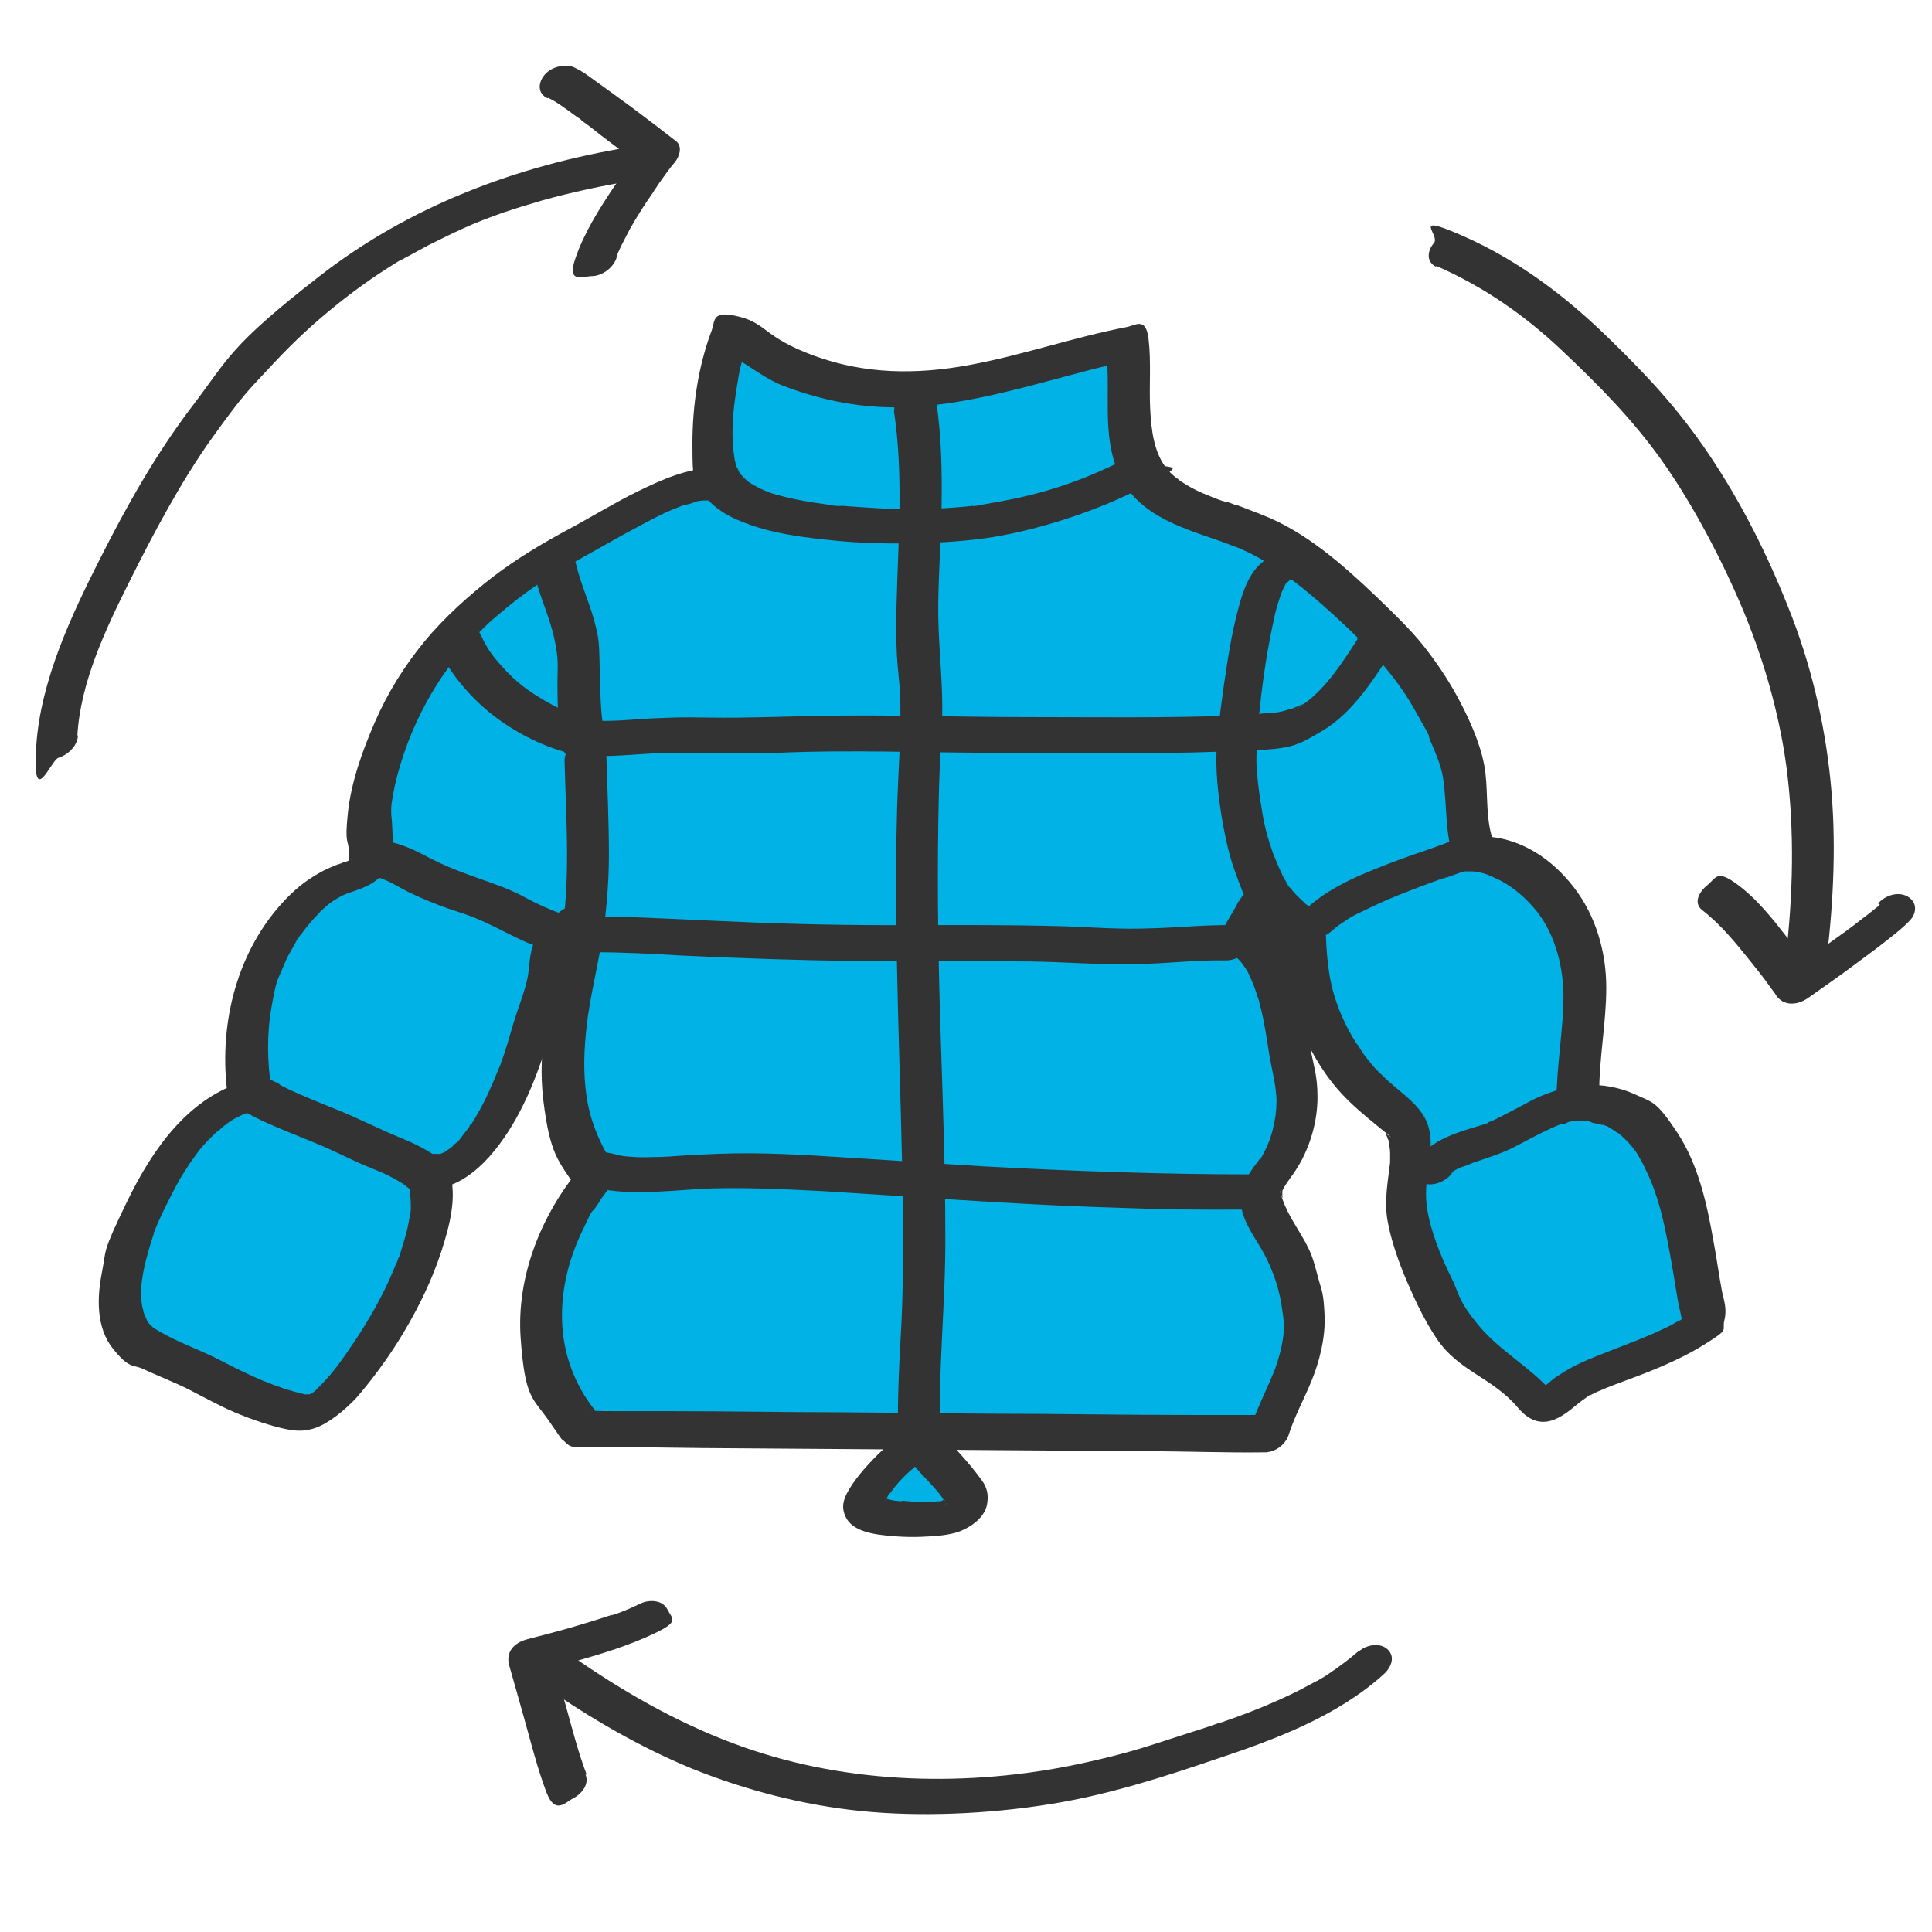 <svg viewBox="0 0 350 350" version="1.1" xmlns="http://www.w3.org/2000/svg" id="Working_Files">
  
  <defs>
    <style>
      .st0 {
        fill: #00b2e5;
      }

      .st1 {
        fill: #333;
      }
    </style>
  </defs>
  <g>
    <path d="M167.32,261.33v-.88h.59c0,3.53,14.82,12.76,4.12,14.53-2.65.49-14.13.88-14.53-2.06-.49-3.24,7.75-10.5,9.91-11.58h-.1Z" class="st0"></path>
    <path d="M251.24,114.6c6.28,6.28,10.4,13.15,13.64,21.3,2.36,5.99.79,12.66,2.85,18.26v.39c-.98,0-2.06.2-3.04.49-7.07,2.45-19.83,6.67-25.13,11.48l-3.14.69c-2.26-.88-4.12-2.75-5.59-5.1-4.51-7.07-6.09-18.75-5.99-24.83,0-.98.1-2.55.29-4.51h.1c4.71-.2,10.6-.59,14.43-3.73,4.32-3.44,7.36-8.15,10.31-12.66l1.28-1.86v.1Z" class="st0"></path>
    <path d="M286.77,199.79c.69,0,1.37-.1,2.06,0,16.68.69,18.06,23.65,20.41,35.73.79,4.32.79,4.51-2.94,6.67-2.45,1.47-5.4,2.65-8.05,3.63-3.44,1.37-7.07,2.45-10.31,4.12-2.85,1.47-5.1,4.12-8.15,5.1-5.01-6.09-12.27-8.83-16.1-16-3.24-5.99-6.58-12.66-7.66-19.43-1.08-6.58,3.14-13.25-2.06-17.57-6.18-5.2-10.01-8.83-13.35-16.49-2.65-6.09-3.14-11.48-3.04-17.96-.29,0-.59-.2-.88-.29l3.14-.69c5.3-4.91,17.96-9.03,25.13-11.48.98-.29,1.96-.49,3.04-.49,5.99,0,12.56,4.81,15.7,9.52,7.66,11.38,3.24,22.48,3.14,34.74v.98l-.1-.1Z" class="st0"></path>
    <path d="M95.58,190.37c-2.06,6.77-8.93,22.87-17.76,21.89v.2l-.39.2c-2.85-2.55-8.24-4.12-11.88-5.99-5.89-3.04-12.37-4.81-18.16-8.15l-1.67.2c-1.86-11.19.29-23.65,7.85-32.58,2.26-2.75,4.22-4.32,7.26-5.99,1.37-.69,4.91-1.47,5.69-2.45.49-.69.79-1.47.98-2.45l1.86.29c3.24.39,5.99,2.45,9.03,3.93,3.73,1.77,7.85,2.75,11.68,4.42,3.14,1.28,6.09,3.14,9.13,4.32.98.39,1.96.59,2.94.79-.59.59-1.08,1.08-1.57,2.16-.79,1.67-.59,4.42-1.18,6.28-1.28,4.32-2.65,8.64-3.93,12.86l.1.1Z" class="st0"></path>
    <path d="M47.49,198.52c5.79,3.24,12.27,5.1,18.16,8.15,3.63,1.86,9.03,3.44,11.88,5.99l.39-.2c3.44,7.36-4.02,22.67-7.95,28.76-2.65,4.12-5.79,8.64-9.13,12.17-3.34,3.44-5.59,2.94-10.31,1.57-4.81-1.37-9.52-3.93-13.84-6.28-3.04-1.57-9.81-3.83-12.17-6.28-4.61-4.81-.98-16.49,1.47-21.79,4.02-8.64,9.91-19.14,19.83-21.79l1.67-.2v-.1Z" class="st0"></path>
    <path d="M106.67,136.68c.29,10.99,1.18,21.69-.59,32.58-1.28,0-2.55,0-3.73-.29-.98-.2-1.96-.39-2.94-.79-3.14-1.18-6.09-3.04-9.13-4.32-3.83-1.57-7.95-2.65-11.68-4.42-3.04-1.47-5.79-3.44-9.03-3.93l-1.86-.29c.39-2.55-.29-5.89,0-7.95.88-8.15,4.71-17.57,9.23-24.34,1.57-2.45,3.44-4.81,5.4-7.07l2.26.88c3.24,7.56,13.54,15.11,22.08,16.68.2.59.39,1.08.59,1.18l-.39,1.96-.2.1Z" class="st0"></path>
    <path d="M105.59,117.94c.2,2.26,0,11.97.88,15.51-8.64-1.67-18.84-9.23-22.08-16.68l-2.26-.88c5.2-5.89,11.58-10.89,18.26-14.72l.98,1.67c1.08,4.81,3.83,9.72,4.22,15.21v-.1Z" class="st0"></path>
    <path d="M166.44,73.48c1.08,6.77,1.08,14.53.98,21.69-4.02.1-8.15,0-12.27-.39-6.58-.49-20.41-1.77-24.05-7.95-.2-.39-.39-.88-.59-1.28-1.96-6.18.2-19.43,2.36-25.22,3.73.79,7.66,4.71,11.48,6.28,6.48,2.55,13.05,3.93,20.12,3.73h1.67l.2,3.24.1-.1Z" class="st0"></path>
    <path d="M207.56,84.86l-.49.29c-12.66,6.77-25.81,9.72-39.55,10.01.2-7.16,0-14.92-.98-21.69l-.2-3.24c13.64-.69,25.52-5.59,38.67-8.15.88,6.97-.98,16,2.55,22.67v.1Z" class="st0"></path>
    <path d="M226.8,215.89l2.36.29v1.47c.69,3.44,4.71,8.05,5.89,11.97,1.08,3.44,1.86,6.97,1.86,10.6,0,7.16-4.42,12.96-6.48,19.33l-63.21-.49c-.2-10.99.98-22.18.98-33.17,0-4.02,0-8.15-.2-12.17,1.86.1,3.73.29,5.69.39,17.67,1.08,35.33,1.77,53,1.77h.1Z" class="st0"></path>
    <path d="M225.23,132.86c-13.54.59-27.09.39-40.63.39s-11.29-.1-16.98-.2c.2-5.3,0-10.6-.39-15.9-.59-6.58,0-12.96.2-19.53v-2.36c13.74-.29,26.89-3.34,39.55-10.01l.49-.29c.39.79.88,1.47,1.37,2.16,4.32,5.59,15.31,7.16,21.49,10.5,7.56,4.22,14.82,10.99,20.91,17.08l-1.28,1.86c-2.94,4.51-5.99,9.23-10.31,12.66-3.83,3.04-9.72,3.44-14.43,3.73h-.1l.1-.1Z" class="st0"></path>
    <path d="M230.92,162.2l-2.36,1.67c-.79,2.06-2.36,3.83-3.14,5.89l-1.96,1.08c-6.97-.2-14.13.98-21.3.59-11.68-.59-23.46-.59-35.23-.59-.2-11.97-.2-23.95.49-35.92v-1.86c5.69,0,11.38.2,16.98.2,13.54,0,27.09.29,40.63-.39-.2,1.96-.29,3.63-.29,4.51-.1,6.09,1.47,17.76,5.99,24.83h.2Z" class="st0"></path>
    <path d="M234.95,193.51c1.28,5.69.88,10.01-1.67,15.31-1.47,3.14-3.93,4.81-4.22,7.36l-2.36-.29c-17.67,0-35.33-.69-53-1.77-1.86-.1-3.73-.2-5.69-.39-.29-14.33-.88-28.66-1.08-42.99,11.78,0,23.56,0,35.23.59,7.16.39,14.23-.79,21.3-.59l1.96-1.08c7.16,2.55,8.15,17.57,9.52,23.75v.1Z" class="st0"></path>
    <path d="M167.62,133.05v1.86c-.59,11.97-.69,23.95-.49,35.92h-7.56c-15.9,0-31.5-.88-47.31-1.47h-6.09c1.77-10.89.88-21.59.59-32.58l.39-1.96c-.2-.2-.39-.59-.59-1.18.88.2,1.77.29,2.65.29,4.71.2,9.23-.59,13.84-.59,6.18,0,12.27.29,18.45,0,8.74-.39,17.47-.29,26.21-.2l-.1-.1Z" class="st0"></path>
    <path d="M109.12,211.77c-.2,0-.29,0-.2.1l-.79.49c-8.64-13.15-5.2-26.3-2.36-41.03.1-.69.29-1.37.39-2.16h6.09c15.8.69,31.5,1.47,47.31,1.47s5.01,0,7.56,0c.2,14.33.79,28.66,1.08,42.99-11.78-.79-23.56-1.77-35.33-1.77-7.07,0-16.88,1.77-23.75-.29v.2Z" class="st0"></path>
    <path d="M167.13,117.15c.39,5.3.59,10.6.39,15.9-8.74-.1-17.47-.2-26.21.2-6.09.29-12.27,0-18.45,0-4.61,0-9.13.79-13.84.59-.88,0-1.77-.1-2.65-.29-.88-3.53-.69-13.25-.88-15.51-.39-5.5-3.14-10.4-4.22-15.21l-.98-1.67c.98-.59,1.96-1.08,2.94-1.67,6.87-3.63,18.65-11.48,25.81-11.58l1.96-.98c3.53,6.18,17.47,7.36,24.05,7.95,4.12.29,8.24.49,12.27.39v2.36c-.2,6.58-.79,12.96-.2,19.53Z" class="st0"></path>
    <path d="M108.83,211.86s0-.1.2-.1c6.77,1.96,16.68.29,23.75.29,11.78,0,23.56.98,35.33,1.77,0,4.02.1,8.15.2,12.17,0,10.99-1.18,22.18-.98,33.17l-61.15-.49c-12.07-13.64-8.15-32.88,2.26-45.64-.2-.2-.29-.39-.39-.69l.79-.49h0Z" class="st0"></path>
  </g>
  <g>
    <g>
      <path d="M14.02,133.15c.59-9.62,5.1-19.14,9.42-27.78,4.32-8.64,9.32-18.16,15.11-26.21,5.79-8.05,6.48-8.44,10.11-12.37,3.63-3.93,6.87-7.07,10.89-10.4s7.95-6.18,12.27-8.83.49-.29.69-.39c-.49.29,0,0,.1,0,.49-.29.98-.59,1.57-.88,1.08-.59,2.16-1.18,3.24-1.77,2.16-1.08,4.32-2.16,6.48-3.14s4.91-2.06,7.46-2.94c2.55-.88.29,0,.1,0,.39-.1.79-.29,1.08-.39.59-.2,1.28-.39,1.86-.59,1.28-.39,2.65-.79,3.93-1.18,5.3-1.47,10.8-2.65,16.19-3.53s3.63-2.06,3.53-3.93-2.36-2.45-4.02-2.16c-20.32,3.34-39.75,10.6-56.14,23.36-16.39,12.76-16.39,14.82-23.06,23.56-6.58,8.64-11.88,18.06-16.78,27.78-4.91,9.72-10.7,21.79-11.48,33.76-.79,11.97,2.65,2.55,4.02,2.16s3.34-1.86,3.53-3.93h0l-.1-.2Z" class="st1"></path>
      <path d="M99.31,17.73c1.47.69,2.75,1.67,4.12,2.65s.88.69,1.37.98.39.29.59.49q.29.2,0,0c.1.1.29.2.39.29.98.69,1.96,1.47,2.94,2.26,2.55,1.96,5.1,3.83,7.66,5.79l.2-3.83c-1.86,2.45-3.63,5.01-5.4,7.56-2.75,4.12-5.4,8.34-6.97,12.96s1.47,3.14,3.04,3.14,3.73-1.28,4.42-3.24-.29.69,0-.2.2-.49.29-.79c.2-.39.39-.88.59-1.28.49-.98,1.08-2.06,1.57-3.04,1.18-2.06,2.45-4.12,3.83-6.09s.29-.39.39-.59.59-.88.1-.2c.29-.39.59-.79.88-1.28.49-.69.98-1.37,1.47-2.06s.98-1.28,1.47-1.86c.79-.98,1.47-2.85.2-3.83-2.65-2.06-5.2-4.02-7.85-5.99s-4.32-3.14-6.48-4.71-2.65-1.96-4.12-2.65-4.02-.2-5.3,1.28-1.37,3.44.49,4.32h0l.1-.1Z" class="st1"></path>
    </g>
    <g>
      <path d="M260.16,48.16c8.54,3.73,15.9,8.83,22.67,15.21,6.77,6.38,12.86,12.56,18.06,19.83,5.2,7.26,10.4,16.88,14.33,26.01s7.07,19.53,8.44,29.93c1.47,11.48,1.18,23.16-.2,34.65-1.37,11.48,6.97,3.63,7.46-.1,1.28-10.7,1.77-21.59.69-32.29-1.08-10.7-3.63-21.4-7.66-31.41-3.83-9.62-8.44-18.84-14.23-27.48s-11.68-14.82-18.55-21.49c-7.66-7.46-16.29-13.94-26.11-18.26s-4.02-.2-5.3,1.28-1.37,3.53.49,4.32h0l-.1-.2Z" class="st1"></path>
      <path d="M340.55,163.87c-.2.2-.39.39-.59.59-.39.39.79-.69.29-.29s-.29.29-.49.39c-.69.59-1.47,1.18-2.26,1.77-1.96,1.57-4.02,3.04-6.09,4.51-2.06,1.47-5.3,3.83-8.05,5.69l5.69.49c-1.67-2.36-3.44-4.71-5.2-7.07-2.75-3.53-5.59-7.16-9.23-9.81-3.63-2.65-3.73-1.08-5.3.2s-2.55,3.24-.98,4.51c3.44,2.65,6.28,6.18,9.03,9.62s2.36,3.04,3.44,4.51.69.88.98,1.37c.49.79-.39-.59,0,0,1.37,1.96,3.83,1.77,5.69.49,2.75-1.96,5.5-3.83,8.24-5.89s4.02-2.94,5.99-4.51,3.04-2.36,4.32-3.73,1.28-3.34-.49-4.32-4.12-.1-5.3,1.28h0l.29.2Z" class="st1"></path>
    </g>
    <g>
      <path d="M246.23,299.02c-1.67,1.47-3.53,2.85-5.4,4.12s-.98.59-1.37.88.79-.49-.2.1-.39.29-.69.39c-1.08.59-2.26,1.18-3.34,1.77-4.32,2.16-8.74,3.93-13.25,5.5s-.49.2-.69.29c.69-.2-.1,0-.29,0-.59.2-1.08.39-1.67.59-1.18.39-2.36.79-3.63,1.18-2.16.69-4.22,1.37-6.38,2.06-5.1,1.67-10.31,2.94-15.61,4.02-20.12,3.93-41.71,3.14-60.95-4.12-10.5-3.93-20.32-9.62-29.44-16-1.57-1.08-4.22,0-5.3,1.28s-1.08,3.24.49,4.32c8.44,5.89,17.37,11.09,26.89,15.02,9.81,3.93,20.02,6.58,30.52,7.66,10.5,1.08,23.06.59,34.55-1.28,10.31-1.67,20.12-4.81,29.93-8.15,10.6-3.53,21.69-7.66,30.13-15.21,1.28-1.08,2.36-3.04.98-4.51s-3.93-.98-5.3.2h0v-.1Z" class="st1"></path>
      <path d="M106.28,321.49c-1.57-4.12-2.65-8.44-3.83-12.66s-1.96-6.87-2.94-10.4l-3.34,4.71c2.85-.69,5.59-1.47,8.34-2.26,4.81-1.37,9.62-2.85,14.13-5.01s3.14-2.55,2.26-4.32-3.34-1.77-4.81-1.08-1.86.88-2.85,1.28-.98.39-1.57.59-.59.2-.88.29c-.98.39.79-.29-.2,0-2.36.79-4.61,1.47-6.97,2.16s-5.4,1.47-8.05,2.16-3.93,2.45-3.34,4.71c.98,3.44,1.96,6.87,2.94,10.4s2.26,8.54,3.83,12.66,3.44,1.77,4.81,1.08,3.04-2.45,2.26-4.32h.2Z" class="st1"></path>
    </g>
    <g>
      <path d="M230.33,100.86c-4.22,1.77-5.5,7.36-6.48,11.29-.98,3.93-1.96,10.5-2.65,15.8-.69,5.3-.98,7.95-.79,11.97s1.18,11.29,2.85,16.59c1.96,5.99,10.6,26.89,14.23,33.66s7.16,9.81,11.97,13.74,1.28.98,1.67,1.67c-.2-.29.2.39.2.49s.1.29.2.49.2.59.1.39c0,.29.2,1.28.2,1.86v1.77c-.39,3.44-1.08,6.87-.49,10.4s2.06,7.75,3.63,11.38,3.14,6.87,5.2,10.01c4.12,6.18,10.11,7.07,14.82,12.66s9.13.49,11.58-1.28,1.08-.79,1.57-1.08c-.59.39.69-.29.88-.39,1.37-.59,2.75-1.18,4.12-1.67,5.3-1.96,10.6-3.93,15.51-6.97s3.24-2.45,3.73-4.42,0-3.44-.39-5.1c-.59-3.04-.98-6.18-1.57-9.23-1.18-6.77-2.75-13.94-6.58-19.73s-4.42-5.4-7.56-6.87c-4.02-1.86-8.83-2.26-13.15-1.08s-5.79,2.26-8.64,3.73c-2.85,1.47-2.45,1.28-3.63,1.86s-.79.29-1.18.49,0,.2.29,0c-.1.1-.69.2-.79.29-4.32,1.37-10.21,2.65-12.66,7.07s0,3.44,1.77,3.83,4.12-.69,5.01-2.36-.2.2-.2.29c.1-.2.29-.59,0-.1s-.2.1,0,0,.29-.2.39-.29c.39-.29-.69.29-.2.1s.39-.2.59-.29c.39-.2.79-.39,1.18-.49s.88-.29,1.28-.49.69-.29-.1,0c.2,0,.39-.1.59-.2.88-.29,1.77-.59,2.55-.88,1.86-.59,3.63-1.28,5.3-2.16s4.22-2.26,6.38-3.24,3.34-1.37,5.4-1.28.49,0,.69,0c.88,0-.49,0,0,0s.69,0,1.08.2.79.2,1.18.29.29,0,.49.1.79.29.29,0,.59.29.79.29c.29.1.59.29.88.49s.59.29.79.49.29.2.39.29c-.69-.39,0,0,.1,0,1.08.88,2.06,1.86,2.94,3.04s.2.29.29.39c.29.39-.29-.39,0,0s.39.59.59.98c.39.69.79,1.37,1.08,2.06.69,1.37,1.28,2.75,1.77,4.22,1.08,3.14,1.57,5.3,2.26,8.83s1.08,5.89,1.57,8.93.49,2.75.79,4.12.1.69.2,1.08,0,.39,0,.49,0,.49,0,0,0-.1,0,0c-.1.39.39-.79.1-.29s-.39.39.29-.39c-.39.49.69-.49.29-.2s-.59.49-.98.69-.59.39-.2.1-.29.2-.39.2c-1.28.79-2.65,1.37-3.93,1.96-2.65,1.18-5.3,2.16-8.05,3.24s-5.69,2.16-8.24,3.73c-2.55,1.57-2.16,1.47-3.14,2.26s-.98.69-1.47.98.79-.29-.29.1-1.18.49-.39.2l3.34.69c-4.02-4.81-9.72-7.75-13.64-12.46s-3.53-5.79-5.01-8.74c-1.47-2.94-3.14-6.87-4.02-10.6s-.59-6.09-.1-9.42.79-6.67-.98-9.42-4.61-4.51-6.87-6.67-2.06-2.06-2.94-3.14-.79-.98-1.18-1.57-.2-.29-.29-.39c-.29-.49.2.29-.1-.2s-.39-.69-.69-.98c-1.96-3.04-3.53-6.58-4.42-10.11s-1.18-8.24-1.18-12.37-1.18-1.86-2.16-2.16.49.29-.2,0-.49-.2-.69-.29-.39-.2-.59-.39-.29-.2-.39-.29c.2.1.39.29.1,0-.88-.79-1.67-1.57-2.36-2.45s-.2-.29-.29-.39c0,0,.29.39,0,.1s-.29-.49-.49-.79c-.29-.59-.69-1.08-.88-1.67-.59-1.18-1.08-2.45-1.57-3.63-.98-2.85-1.47-4.51-1.96-7.46s-.79-5.01-.98-7.56,0-3.24,0-4.81,0-.39,0-.59c0-.59,0,.69,0,.1s0-.98.1-1.47c0-1.08.2-2.06.29-3.14.49-5.01,1.18-10.01,2.16-14.92s1.08-4.81,1.86-7.26-.29.69,0,0,.2-.39.29-.69c.2-.39.39-.79.59-1.18.29-.59-.2.29-.2.2.1,0,.2-.29.29-.39.39-.49-.79.69-.29.29s-1.08.59-.49.29c1.57-.69,3.14-2.65,2.26-4.32s-3.24-1.67-4.81-1.08h0l.59.2Z" class="st1"></path>
      <path d="M289.71,197.93c0-6.38,1.28-12.66,1.28-19.04s-1.86-12.96-5.89-18.16c-4.02-5.2-9.32-8.54-15.11-9.13-5.79-.59-5.69.29-8.64,1.37s-5.4,1.86-8.05,2.85c-5.69,2.16-11.97,4.51-16.49,8.64s-2.36,3.04-.98,4.51,3.93.98,5.3-.2,1.57-1.28,2.45-1.86,1.47-.98.69-.49c.69-.39,1.37-.79,2.06-1.08,2.36-1.18,4.71-2.26,7.16-3.24s4.81-1.86,7.26-2.75,1.18-.39.2,0c.2,0,.39-.1.59-.2.59-.2,1.18-.39,1.67-.59s.88-.29,1.37-.49.49-.1.79-.2h.49q-.39,0,0,0h.98c.69,0,.29,0,0,0,.69,0,1.37.2,2.06.39s1.96.79,3.14,1.37c2.26,1.28,4.12,2.85,5.89,4.91,3.44,3.93,5.2,9.81,5.3,15.51s-1.28,13.15-1.28,19.83,2.55,2.55,4.02,2.16,3.53-1.86,3.53-3.93h0l.2-.2Z" class="st1"></path>
      <path d="M270.57,152.49c-1.47-3.93-.98-8.34-1.47-12.46-.49-4.12-2.36-8.54-4.32-12.37-1.96-3.83-4.22-7.26-6.77-10.5-2.55-3.24-5.79-6.28-8.83-9.23-5.99-5.69-12.66-11.58-20.41-14.62s-3.53-1.28-5.3-1.96-.79-.29-1.08-.39c-.49-.2.39.1-.2,0s-.39-.2-.69-.2c-.88-.29-1.67-.59-2.55-.98-1.57-.59-3.14-1.37-4.51-2.26s-.59-.39-.88-.59c-.39-.29.29.29,0,0s-.2-.2-.39-.29c-.59-.49-1.18-.98-1.67-1.57-2.45-2.94-2.94-7.07-3.14-11.09-.2-4.02.2-8.44-.29-12.56-.49-4.12-2.36-2.45-4.02-2.16-9.62,1.86-18.84,5.1-28.46,6.87s-18.94,1.67-28.07-1.67c-9.13-3.34-8.54-5.79-13.54-7.07s-4.42.59-5.01,2.36c-2.45,6.48-3.53,13.64-3.53,20.61s.2,6.18,1.67,8.64,4.12,4.22,6.77,5.3c5.79,2.45,12.17,3.14,18.35,3.73,6.18.59,17.37.69,26.01-.49s20.22-4.71,29.25-9.52c9.03-4.81,3.14-2.55,2.26-4.32s-3.34-1.86-4.81-1.08c-7.66,4.02-14.82,6.58-23.36,8.15s-3.93.69-5.5.88-4.22.39-6.38.49c-4.32.2-8.54.1-12.86-.2s-2.75-.2-4.12-.29.69,0,.2,0-.29,0-.39,0h-.88c-.69,0-1.37-.2-2.06-.29-2.94-.39-5.79-.88-8.64-1.67s-.69-.2-.98-.29-.39-.1-.59-.2c.1,0,.59.2,0,0s-1.28-.49-1.86-.79-1.08-.59-1.57-.88-.79-.59-.29-.2c-.29-.2-.49-.39-.69-.59-.39-.39-.79-.79-1.08-1.18.49.69,0,0-.1-.29s-.2-.49-.39-.79,0-.2-.1-.29c-.1-.39.1.49,0,0s-.1-.59-.2-.88c-.1-.69-.2-1.37-.29-2.06-.29-3.73,0-6.87.59-10.6s.59-3.63,1.08-5.4.39-1.57.59-2.26.2-.79.39-1.18.49-1.28.1-.49l-5.01,2.36c.2,0,.49.1.69.2-.39-.1.2,0,.2,0,.49.2.98.49,1.47.79.98.59,1.96,1.18,2.85,1.77,1.96,1.28,3.83,2.55,6.09,3.44,5.1,1.96,10.31,3.24,15.8,3.73,10.21.88,20.41-1.47,30.13-4.02,9.72-2.55,10.99-3.04,16.59-4.12l-4.02-2.16c.98,7.46-.88,15.41,2.36,22.57,3.24,7.16,10.7,9.52,17.57,11.88,6.87,2.36.79.29,1.08.39-.39-.1.59.2.79.29.79.29,1.57.59,2.36.88,1.57.69,3.14,1.47,4.61,2.36,3.73,2.26,7.16,5.01,10.4,7.85,6.28,5.59,12.46,11.48,16.59,18.75,4.12,7.26,2.16,3.93,3.04,5.99s1.86,4.22,2.26,6.58c.79,5.1.29,10.21,2.06,15.11.77,2.15,1.54.67,2.26.61.92-.07,1.78.85,2.55.46,1.37-.69,2.94-2.45,2.26-4.32h0l.1-.2Z" class="st1"></path>
      <path d="M129.15,84.76c-4.71.1-9.32,2.16-13.54,4.22s-8.34,4.61-12.56,6.87-9.42,5.3-13.74,8.64c-4.32,3.34-8.83,7.36-12.46,11.78s-6.67,9.32-8.93,14.53c-2.26,5.2-4.32,10.89-4.91,16.59s.1,4.51.2,6.87,0,.59,0,.79c0,.59.1-.69,0,.29s0,.49-.2.79h0q.2-.2,0,.1c-.39.29,0,0,0,0,0,0,.69-.69.79-.59,0,0-1.37.59-1.47.59-.2,0-.88.29,0,0-.2,0-.39.1-.59.2-.69.2-1.37.49-2.06.79-1.37.59-2.65,1.37-3.83,2.16-2.16,1.47-4.02,3.34-5.69,5.3-8.05,9.62-10.7,22.77-8.74,34.94l3.53-3.93c-10.8,2.94-17.37,12.56-21.98,22.08s-3.63,8.34-4.51,12.76-1.08,9.91,1.96,13.74,3.63,2.85,5.5,3.73,4.51,1.96,6.67,2.94,5.1,2.65,7.75,3.93,6.18,2.65,9.42,3.53,5.01,1.08,7.36.29,5.4-3.24,7.56-5.59c3.63-4.22,6.87-8.83,9.62-13.74s4.71-9.42,6.18-14.33,2.45-10.01.29-14.43l-4.22,4.81c7.75.69,13.54-6.77,16.88-12.66,3.93-6.97,5.99-14.62,8.24-22.18,2.26-7.56.98-2.75,1.18-4.22s.2-2.45.49-3.63,0-.49.2-.69c.2-.79-.29.29.2-.49s.2-.39.39-.59c-.29.49,0,0,.2-.1s.49-.49-.1.1c.2-.2.39-.29.59-.49.69-.59,1.37-1.18,1.96-1.86,1.18-1.28,1.18-3.44-.49-4.32s-4.02,0-5.3,1.28-.39.39-.59.59c.39-.39,0,0,0,0-.49.39-.88.79-1.37,1.28-.79.79-1.47,1.67-1.96,2.65-1.08,1.96-1.08,4.12-1.37,6.28-.29,2.16-1.37,5.01-2.16,7.36s-1.37,4.71-2.16,7.07-.39,1.08-.59,1.67-.2.59-.29.88c.29-.79-.2.39-.29.59-.59,1.47-1.18,2.85-1.86,4.32s-1.47,2.94-2.36,4.42-.39.69-.69.98-.2.29-.29.49c.39-.59.1-.1,0,0-.49.69-1.08,1.37-1.57,2.06s-.59.69-.98.98-.29.29-.39.39c.29-.29.39-.39,0,0s-.59.49-.88.69-.29.2-.39.29c-.69.49,0,.1,0,0,0,.1-.88.39-.98.49s-.69.29,0,0,0,0-.2,0h-.49c-.69.2.79,0,0,0h-1.18c-2.26-.2-5.4,2.45-4.22,4.81s.29.69.39,1.08,0,0,0,0c0,.2.1.49.1.69.1.88.2,1.77.2,2.65s0,.39,0,.59c0-.59,0,0,0,.2,0,.49-.1.88-.2,1.37-.2,1.08-.39,2.16-.69,3.24s-.59,1.96-.88,2.94-.29.98-.49,1.37.29-.69-.1.29-.2.59-.39.88c-.79,1.96-1.67,3.93-2.65,5.79-1.86,3.63-4.12,7.16-6.38,10.4s-3.44,4.51-5.4,6.48-.79.69-.2.2c-.2.1-.39.29-.49.39-.69.59.49-.1,0,0s-.59.39-.59.29c0,0,.98-.39.2-.1s.49,0,0,0h-.69c-.88,0,.59.2-.2,0-5.3-1.18-10.11-3.44-14.82-5.89s-8.15-3.44-11.88-5.69-.49-.29-.79-.49c.1,0,.39.39,0,0s-.69-.59-.88-.88-.2-.29-.29-.39c.39.49,0,0,0-.1-.2-.49-.39-.88-.59-1.37s0-.2,0,0c0-.29-.1-.59-.2-.88s-.1-.79-.2-1.18,0-.98,0-1.57v-1.28q0,.2,0,0c.2-2.16.69-4.22,1.28-6.28s.59-1.86.88-2.85.29-.79,0-.2c0-.2.1-.39.2-.49.2-.49.39-.98.59-1.47.98-2.16,2.06-4.32,3.14-6.38s1.28-2.26,1.96-3.34.59-.98.98-1.47c-.29.49,0-.1.2-.29.2-.29.49-.69.69-.98.69-.98,1.47-1.86,2.36-2.75s.88-.88,1.37-1.37c-.49.49,0,0,.2-.1.29-.2.49-.39.79-.69.49-.39.98-.79,1.47-1.08,0,0,.88-.59.39-.29s.49-.29.59-.29c.59-.29,1.08-.59,1.67-.79s.39-.2.59-.2c-.88.29.49-.1.69-.2,1.57-.39,3.83-1.96,3.53-3.93-.79-5.01-.88-10.01,0-15.02.88-5.01,1.08-4.81,1.86-6.67s.98-2.36,1.67-3.53.59-.98.88-1.57.29-.59.49-.79c0,0,.59-.88.39-.49.69-.98,1.47-1.96,2.36-2.94s.79-.79,1.18-1.28c0,0,.79-.79.39-.39s.59-.49.69-.59c.39-.29.79-.69,1.28-.98s.49-.29.79-.49c-.1,0-.69.39,0,0s.88-.49,1.37-.69.29-.1.49-.2c.69-.29-.69.2.29-.1,2.65-.88,5.2-1.77,6.67-4.32s1.18-4.81,1.08-7.26-.2-1.96-.2-2.94,0-.49,0-.69c0-.59-.1.98,0-.2s.2-1.37.29-2.16c.49-2.65,1.18-5.2,2.06-7.75,1.67-4.91,4.12-9.81,7.07-14.13,2.94-4.32-.49.69.29-.39s.29-.39.49-.69c.39-.59.79-1.08,1.28-1.57.88-1.08,1.77-2.06,2.65-3.14s1.86-1.96,2.85-2.94,1.47-1.37,2.65-2.36c2.06-1.77,4.22-3.44,6.48-5.01s4.02-2.65,5.99-3.73c4.42-2.45,8.83-5.01,13.25-7.36s4.61-2.36,7.07-3.34.49-.2.79-.29c.79-.29-.69.2.2,0s1.08-.29,1.57-.49.98-.2,1.57-.29,0,0-.2,0h.98c1.86,0,4.02-1.28,4.42-3.24s-1.28-3.14-3.04-3.14h0l-.39.49Z" class="st1"></path>
      <path d="M224.45,163.09c-.88,2.06-2.36,3.83-3.14,5.89s-.49,2.94.98,3.53.88.39,1.28.59c.59.29-.2-.29.2.1s.39.39.59.59c.39.39.69.79.98,1.18-.39-.49,0,0,.2.29s.29.49.49.79c.59,1.18,1.08,2.36,1.47,3.53s.39,1.18.59,1.77,0,0,0,0c0,.1,0,.29.1.39,0,.39.2.79.29,1.18.59,2.45.98,5.01,1.37,7.56s1.18,5.4,1.37,8.15-.49,6.77-2.06,9.81-.49.79-.69,1.18,0,0,0,0c-.1.2-.2.29-.29.39-.49.69-1.08,1.37-1.57,2.16-1.08,1.57-1.77,3.14-1.86,5.01-.1,3.24,2.16,6.38,3.73,9.03s3.04,6.28,3.63,9.91.59,4.42.29,6.48-.88,3.83-1.37,5.3c-1.57,3.93-3.53,7.66-4.81,11.68l4.42-3.24h-12.37c-9.91,0-19.83-.1-29.74-.2-11.97,0-23.85-.2-35.82-.29-10.4,0-20.71-.2-31.11-.2h-10.21c-3.44,0-3.24-.1-4.91,0s-.1,0-.2,0l2.36.88c-4.02-4.61-6.38-10.21-6.77-16.29s1.08-11.88,3.53-17.08,1.57-3.04,2.55-4.51.49-.69.69-1.08,0,0,0,0c.1-.2.29-.39.39-.59.59-.79,1.18-1.57,1.77-2.26s1.37-2.16.69-3.14c-2.65-3.93-4.51-8.24-5.2-12.76s-.49-8.74,0-13.05,1.67-9.42,2.55-14.23c.88-4.81,1.47-11.09,1.47-16.68s-.29-12.56-.49-18.84-2.45-2.55-4.02-2.16-3.53,1.86-3.53,3.93c.29,11.09,1.18,22.28-.79,33.17-1.96,10.89-4.22,18.84-3.04,28.46s2.65,10.8,5.79,15.51l.69-3.14c-6.97,8.54-11.38,19.53-10.6,30.62.79,11.09,2.16,10.7,5.2,15.11s1.77,2.65,2.85,3.73,1.47.79,2.45.88.39,0,.49,0c7.36,0,14.72.1,22.08.2,13.54.1,26.99.2,40.53.29,13.54.1,26.7.2,40.04.29,6.97,0,13.84.29,20.81.2,6.97-.1.2,0,.29,0,1.96,0,3.83-1.37,4.42-3.24.98-3.14,2.75-6.38,4.12-9.72s2.55-7.75,2.36-11.88-.49-4.32-1.08-6.48-.98-3.93-1.86-5.69c-1.47-3.04-3.63-5.69-4.71-8.93s-.1-.49,0-.2,0-.29,0-.39v-.49s0,.39,0,0,.2-.69,0-.29,0,0,0-.1c.2-.39.39-.69.59-1.08-.39.59.2-.29.29-.39.2-.29.39-.59.59-.88.69-.88,1.28-1.86,1.86-2.85,1.96-3.63,3.04-7.75,3.04-11.78s-.79-5.89-1.28-8.83c-.49-2.94-.79-5.1-1.37-7.66-1.18-5.4-3.04-12.86-8.93-15.02l.98,3.53c.88-2.06,2.36-3.83,3.14-5.89,1.86-4.51-5.4-5.1-6.77-1.47h0v-.29Z" class="st1"></path>
      <path d="M245.94,115.78c-2.65,4.12-5.69,8.83-9.52,11.58s-.79.49-.2.1c-.2.1-.39.2-.69.29-.59.29-1.08.49-1.67.69.69-.2,0,0,0,0-.39,0-.69.2-1.08.29-.59.2-1.28.29-1.86.39s-.59.1-.98.1c-.69.1.88,0-.29,0s-1.28.1-1.86.2c-1.28,0-2.65.2-3.93.2-12.66.49-25.42.29-38.08.29s-25.42-.49-38.08-.2c-6.28.1-12.56.39-18.94.29-6.38-.1-6.38,0-9.62.1s-6.18.49-9.32.49-.69,0-.98,0c-.98,0,.69.1-.29,0s-1.18-.2-1.67-.29-1.18-.29-1.77-.49-.39-.1-.69-.2q-.39-.1-.2,0c-.2,0-.29-.1-.49-.2-2.45-.98-4.81-2.26-7.07-3.73s-4.02-3.04-5.69-4.91-2.75-3.24-3.83-5.69c-1.57-3.63-8.74-.29-7.16,3.34s5.4,8.05,9.13,10.99c3.73,2.94,8.74,5.69,13.84,6.97s12.17.1,18.16,0,13.25.2,19.92,0c13.25-.59,26.5,0,39.85,0s26.5.29,39.75-.2c13.25-.49,13.15-.39,18.84-3.73,5.69-3.34,9.62-9.72,13.15-15.21s-.1-3.44-1.77-3.83-3.93.69-5.01,2.36h.1Z" class="st1"></path>
      <path d="M109.42,132.37c-.49-.39.49.79,0,0s.2.29,0,.2-.1-.59-.1-.69c-.2-1.08-.29-2.16-.39-3.14-.2-2.65-.2-5.2-.29-7.85s0-4.81-.69-7.26c-.88-3.93-2.75-7.66-3.63-11.58-.88-3.93-2.26-2.65-4.02-2.16s-3.93,1.96-3.53,3.93c.88,4.02,2.75,7.75,3.63,11.78s.59,5.01.59,7.56,0,5.4.29,8.05.2,4.81,1.77,5.99,3.73,1.08,5.3-.2,2.55-3.24.98-4.51h0l.1-.1Z" class="st1"></path>
      <path d="M67.12,158.67c2.16.29,3.83,1.28,5.79,2.36s4.32,2.06,6.58,2.94,4.51,1.47,6.67,2.36,4.42,2.06,6.58,3.14c2.16,1.08,4.71,2.26,7.26,2.65s5.2.39,7.85.39c5.1,0,10.31.29,15.51.59,10.5.49,21.1.88,31.6.98s21.2,0,31.9.1c5.99.1,11.97.59,17.86.49,5.79,0,11.58-.79,17.47-.69,1.86,0,4.02-1.37,4.42-3.24s-1.28-3.04-3.04-3.14c-5.2-.1-10.4.49-15.51.59-5.1.2-10.31-.2-15.41-.39-10.6-.29-21.2-.2-31.9-.2s-20.91-.29-31.41-.79q-10.5-.49-15.7-.69c-5.2-.2-9.32.59-13.54-1.18s-4.91-2.45-7.36-3.53-5.2-1.96-7.85-2.94-4.61-1.77-6.87-2.94-4.81-2.55-7.56-3.04-4.12.59-5.01,2.36,0,3.53,1.77,3.83h-.1Z" class="st1"></path>
      <path d="M111.97,210.69c-.2-.39-.49-.69-.69-1.08l.69,1.47h0c-1.18,1.18-2.36,2.55-3.53,3.83h.2-1.86c6.38,1.77,13.35.88,19.83.49,6.48-.39,15.11,0,22.57.39,16.19.98,32.39,2.26,48.68,2.85s18.35.49,27.48.49,4.02-1.37,4.42-3.24-1.28-3.14-3.04-3.14c-16.29,0-32.58-.59-48.88-1.47-8.15-.49-16.19-1.08-24.34-1.57-7.66-.49-15.51-.98-23.26-.69-7.75.29-7.56.49-11.29.59s-3.83,0-5.2-.1-1.57-.2-2.26-.39c-1.28-.29-2.36-.59-3.63-.29s-3.93,2.06-3.53,3.93c0,.29.1.59.2.88.49.79.59.88.29.39.88,1.67,3.24,1.86,4.81,1.08s3.24-2.65,2.26-4.32h0l.1-.1Z" class="st1"></path>
      <path d="M49.94,196.06c-.49-.29-.98-.49-1.57-.59-1.77-.39-3.83.49-4.81,1.96s-.88,3.04.69,3.93c5.2,2.94,10.99,4.71,16.39,7.26s4.61,2.16,6.97,3.14,2.36.98,3.44,1.57,1.08.59,1.57.88c.69.49.49.29,1.08.79,1.47,1.28,3.83,1.08,5.3-.2s2.45-3.14.98-4.51-4.42-2.94-6.87-3.93-4.71-2.06-7.07-3.14c-5.5-2.65-11.38-4.42-16.78-7.46l-4.02,5.89c-.39-.2-.39-.1,0,0,3.14,1.96,8.74-3.14,4.91-5.59h-.2Z" class="st1"></path>
      <path d="M161.93,74.36c1.77,11.58.79,23.36.49,35.04s.59,12.07.69,18.16c.1,6.09-.39,12.46-.59,18.65-.69,24.93.79,49.86,1.08,74.79,0,6.87,0,13.64-.39,20.41s-.69,13.84-.49,20.81l2.55-3.63c-1.86.98-3.53,2.36-5.01,3.73s-4.12,4.02-5.79,6.48-2.26,4.12-1.18,6.18,3.93,2.75,5.99,3.04,5.01.49,7.46.39,4.22-.2,6.18-.69,5.4-2.36,5.89-5.2-.69-4.02-1.96-5.69-2.65-3.14-4.02-4.71c-1.37-1.57-.69-.79-.98-1.18s-.29-.29-.39-.49c-.29-.29-.39-.59,0,0-.2-.29-.29-.59-.49-.88-.29-.49-.2-.1,0,.2v-.39c.1-1.96-2.65-2.55-4.02-2.16s-3.34,1.86-3.53,3.93,1.08,2.85,1.86,3.93,2.06,2.36,3.14,3.53,1.08,1.18,1.57,1.77.49.69.79.98c-.49-.69,0,.2.2.39s.2.59.39.79c.29.59-.29-.29,0-.29s0,.39,0,.39c0,.79.2-.69,0,0,.29-.98.29-.59.1-.29.39-.59.49-.69.29-.39-.29.29-.1.1.39-.39-.69.59.88-.39,0,0s.98-.2.2,0-.49.1-.79.2-.49,0-.69.1c-.39,0-.2-.29.59,0-.29,0-.88,0-1.18.1-1.86.1-3.83.2-5.69,0s-.88,0-1.37,0c.98,0-.59,0-.88-.1-.39,0-.79-.1-1.18-.2s-.39-.1-.59-.2c-.69-.1.59.29,0,0s-1.18-.79-.29,0c-.59-.49.2.69,0,0,.29.88.1.59.1.29,0,.88,0,.39,0,.2s.39-.69,0,0c0-.2.2-.39.29-.59l.29-.59c0-.1.2-.29.29-.39-.29.39-.29.49,0,.1s.69-.88.98-1.28c.79-.98,1.67-1.86,2.55-2.65s-.59.49,0,0,.39-.39.59-.49c.39-.39.88-.79,1.37-1.08s.69-.49.98-.79.29-.2.39-.29c.59-.39-1.08.59-.29.2,1.37-.69,2.55-1.96,2.55-3.63-.49-12.27.98-24.54.88-36.9,0-12.46-.49-24.83-.88-37.3-.39-12.46-.59-24.83-.39-37.3.2-12.46.49-12.46.69-18.65.2-6.18-.59-12.27-.69-18.45-.1-6.18.49-13.25.59-19.83s0-13.05-.98-19.43-8.15-1.96-7.56,1.77h-.1Z" class="st1"></path>
    </g>
  </g>
</svg>